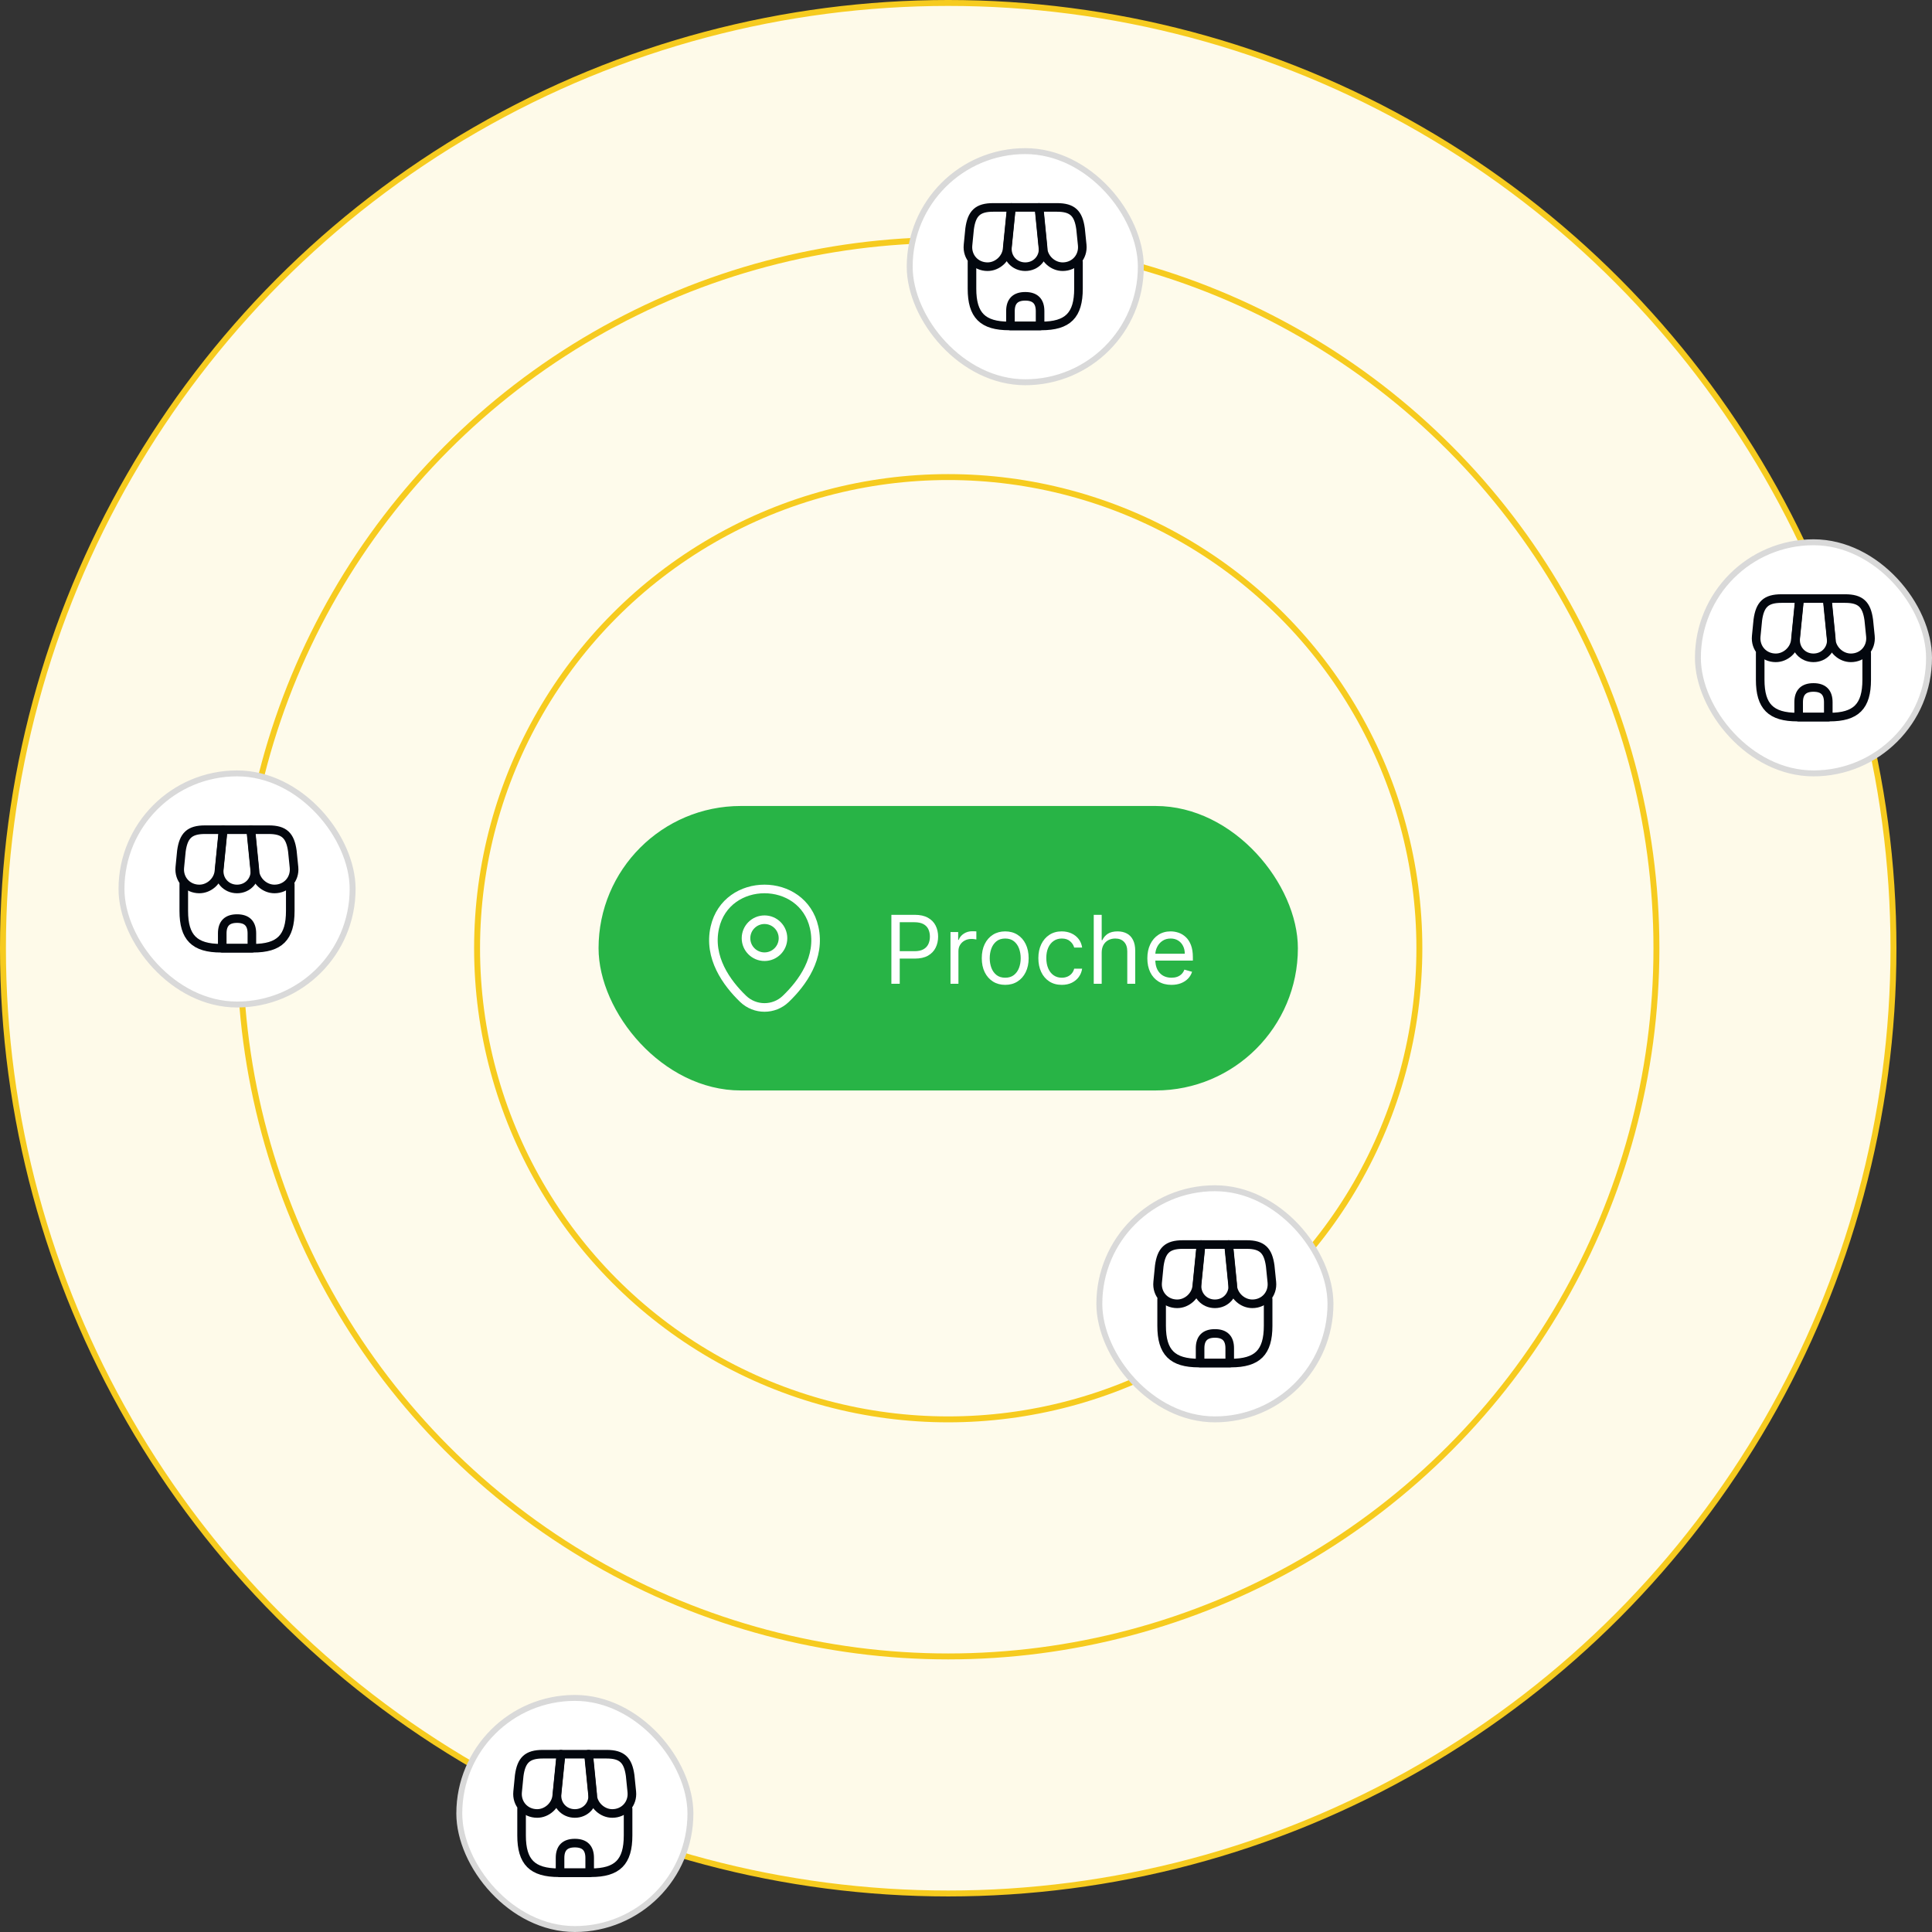 <svg width="326" height="326" viewBox="0 0 326 326" fill="none" xmlns="http://www.w3.org/2000/svg">
<rect x="0" y="0" width="326" height="326" fill="#333333" stroke="none"/>
<circle cx="160" cy="160" r="159.5" fill="#FEFAE9" stroke="#F6CB1F"/>
<circle cx="160" cy="160" r="119.5" fill="#FEFBEB" stroke="#F6CB1F"/>
<circle cx="160" cy="160" r="79.5" fill="#FEFBED" stroke="#F6CB1F"/>
<rect x="101" y="136" width="118" height="48" rx="24" fill="#28B446"/>
<path d="M129 161.43C130.723 161.43 132.12 160.034 132.12 158.31C132.12 156.587 130.723 155.19 129 155.19C127.277 155.19 125.88 156.587 125.88 158.31C125.88 160.034 127.277 161.43 129 161.43Z" stroke="white" stroke-width="1.45"/>
<path d="M120.62 156.49C122.59 147.83 135.42 147.84 137.38 156.5C138.53 161.58 135.37 165.88 132.6 168.54C130.59 170.48 127.41 170.48 125.39 168.54C122.63 165.88 119.47 161.57 120.62 156.49Z" stroke="white" stroke-width="1.45"/>
<path d="M150.409 166V154.364H154.341C155.254 154.364 156 154.528 156.58 154.858C157.163 155.184 157.595 155.625 157.875 156.182C158.155 156.739 158.295 157.36 158.295 158.045C158.295 158.731 158.155 159.354 157.875 159.915C157.598 160.475 157.17 160.922 156.591 161.256C156.011 161.585 155.269 161.75 154.364 161.75H151.545V160.5H154.318C154.943 160.5 155.445 160.392 155.824 160.176C156.203 159.96 156.477 159.669 156.648 159.301C156.822 158.93 156.909 158.511 156.909 158.045C156.909 157.58 156.822 157.163 156.648 156.795C156.477 156.428 156.201 156.14 155.818 155.932C155.436 155.72 154.928 155.614 154.295 155.614H151.818V166H150.409ZM160.384 166V157.273H161.679V158.591H161.77C161.929 158.159 162.217 157.809 162.634 157.54C163.05 157.271 163.52 157.136 164.043 157.136C164.141 157.136 164.264 157.138 164.412 157.142C164.56 157.146 164.671 157.152 164.747 157.159V158.523C164.702 158.511 164.598 158.494 164.435 158.472C164.276 158.445 164.107 158.432 163.929 158.432C163.505 158.432 163.126 158.521 162.793 158.699C162.463 158.873 162.202 159.116 162.009 159.426C161.819 159.733 161.724 160.083 161.724 160.477V166H160.384ZM169.616 166.182C168.829 166.182 168.137 165.994 167.543 165.619C166.952 165.244 166.49 164.72 166.156 164.045C165.827 163.371 165.662 162.583 165.662 161.682C165.662 160.773 165.827 159.979 166.156 159.301C166.49 158.623 166.952 158.097 167.543 157.722C168.137 157.347 168.829 157.159 169.616 157.159C170.404 157.159 171.094 157.347 171.685 157.722C172.279 158.097 172.741 158.623 173.071 159.301C173.404 159.979 173.571 160.773 173.571 161.682C173.571 162.583 173.404 163.371 173.071 164.045C172.741 164.72 172.279 165.244 171.685 165.619C171.094 165.994 170.404 166.182 169.616 166.182ZM169.616 164.977C170.215 164.977 170.707 164.824 171.094 164.517C171.48 164.21 171.766 163.807 171.952 163.307C172.137 162.807 172.23 162.265 172.23 161.682C172.23 161.098 172.137 160.555 171.952 160.051C171.766 159.547 171.48 159.14 171.094 158.83C170.707 158.519 170.215 158.364 169.616 158.364C169.018 158.364 168.526 158.519 168.139 158.83C167.753 159.14 167.467 159.547 167.281 160.051C167.096 160.555 167.003 161.098 167.003 161.682C167.003 162.265 167.096 162.807 167.281 163.307C167.467 163.807 167.753 164.21 168.139 164.517C168.526 164.824 169.018 164.977 169.616 164.977ZM179.163 166.182C178.345 166.182 177.641 165.989 177.05 165.602C176.459 165.216 176.004 164.684 175.686 164.006C175.368 163.328 175.209 162.553 175.209 161.682C175.209 160.795 175.372 160.013 175.697 159.335C176.027 158.653 176.485 158.121 177.072 157.739C177.663 157.352 178.353 157.159 179.141 157.159C179.754 157.159 180.307 157.273 180.8 157.5C181.292 157.727 181.696 158.045 182.01 158.455C182.324 158.864 182.519 159.341 182.595 159.886H181.254C181.152 159.489 180.925 159.136 180.572 158.83C180.224 158.519 179.754 158.364 179.163 158.364C178.641 158.364 178.182 158.5 177.788 158.773C177.398 159.042 177.093 159.422 176.874 159.915C176.658 160.403 176.55 160.977 176.55 161.636C176.55 162.311 176.656 162.898 176.868 163.398C177.084 163.898 177.387 164.286 177.777 164.562C178.171 164.839 178.633 164.977 179.163 164.977C179.512 164.977 179.828 164.917 180.112 164.795C180.396 164.674 180.637 164.5 180.834 164.273C181.031 164.045 181.171 163.773 181.254 163.455H182.595C182.519 163.97 182.332 164.434 182.033 164.847C181.737 165.256 181.345 165.581 180.857 165.824C180.372 166.062 179.807 166.182 179.163 166.182ZM185.896 160.75V166H184.555V154.364H185.896V158.636H186.01C186.214 158.186 186.521 157.828 186.93 157.562C187.343 157.294 187.893 157.159 188.578 157.159C189.173 157.159 189.694 157.278 190.141 157.517C190.588 157.752 190.934 158.114 191.18 158.602C191.43 159.087 191.555 159.705 191.555 160.455V166H190.214V160.545C190.214 159.852 190.035 159.316 189.675 158.938C189.319 158.555 188.824 158.364 188.192 158.364C187.752 158.364 187.358 158.456 187.01 158.642C186.665 158.828 186.393 159.098 186.192 159.455C185.995 159.811 185.896 160.242 185.896 160.75ZM197.668 166.182C196.827 166.182 196.101 165.996 195.491 165.625C194.885 165.25 194.418 164.727 194.088 164.057C193.762 163.383 193.599 162.598 193.599 161.705C193.599 160.811 193.762 160.023 194.088 159.341C194.418 158.655 194.876 158.121 195.463 157.739C196.054 157.352 196.743 157.159 197.531 157.159C197.986 157.159 198.435 157.235 198.878 157.386C199.321 157.538 199.724 157.784 200.088 158.125C200.452 158.462 200.741 158.909 200.957 159.466C201.173 160.023 201.281 160.708 201.281 161.523V162.091H194.554V160.932H199.918C199.918 160.439 199.819 160 199.622 159.614C199.429 159.227 199.152 158.922 198.793 158.699C198.437 158.475 198.016 158.364 197.531 158.364C196.997 158.364 196.535 158.496 196.145 158.761C195.759 159.023 195.461 159.364 195.253 159.784C195.045 160.205 194.94 160.655 194.94 161.136V161.909C194.94 162.568 195.054 163.127 195.281 163.585C195.512 164.04 195.832 164.386 196.241 164.625C196.651 164.86 197.126 164.977 197.668 164.977C198.02 164.977 198.338 164.928 198.622 164.83C198.91 164.727 199.158 164.576 199.366 164.375C199.575 164.17 199.736 163.917 199.849 163.614L201.145 163.977C201.009 164.417 200.779 164.803 200.457 165.136C200.135 165.466 199.738 165.723 199.264 165.909C198.791 166.091 198.259 166.182 197.668 166.182Z" fill="white"/>
<rect x="185.5" y="200.5" width="39" height="39" rx="19.5" fill="white"/>
<rect x="185.5" y="200.5" width="39" height="39" rx="19.5" stroke="#D9D9D9"/>
<path d="M196.01 219.219V223.709C196.01 228.199 197.81 229.999 202.3 229.999H207.69C212.18 229.999 213.98 228.199 213.98 223.709V219.219" stroke="#03070E" stroke-width="1.45" stroke-linecap="round" stroke-linejoin="round"/>
<path d="M205 220C206.83 220 208.18 218.51 208 216.68L207.34 210H202.67L202 216.68C201.82 218.51 203.17 220 205 220Z" stroke="#03070E" stroke-width="1.45" stroke-linecap="round" stroke-linejoin="round"/>
<path d="M211.31 220C213.33 220 214.81 218.36 214.61 216.35L214.33 213.6C213.97 211 212.97 210 210.35 210H207.3L208 217.01C208.17 218.66 209.66 220 211.31 220Z" stroke="#03070E" stroke-width="1.45" stroke-linecap="round" stroke-linejoin="round"/>
<path d="M198.64 220C200.29 220 201.78 218.66 201.94 217.01L202.16 214.8L202.64 210H199.59C196.97 210 195.97 211 195.61 213.6L195.34 216.35C195.14 218.36 196.62 220 198.64 220Z" stroke="#03070E" stroke-width="1.45" stroke-linecap="round" stroke-linejoin="round"/>
<path d="M205 225C203.33 225 202.5 225.83 202.5 227.5V230H207.5V227.5C207.5 225.83 206.67 225 205 225Z" stroke="#03070E" stroke-width="1.45" stroke-linecap="round" stroke-linejoin="round"/>
<rect x="20.5" y="130.5" width="39" height="39" rx="19.5" fill="white"/>
<rect x="20.5" y="130.5" width="39" height="39" rx="19.5" stroke="#D9D9D9"/>
<path d="M31.01 149.219V153.709C31.01 158.199 32.81 159.999 37.3 159.999H42.69C47.18 159.999 48.98 158.199 48.98 153.709V149.219" stroke="#03070E" stroke-width="1.45" stroke-linecap="round" stroke-linejoin="round"/>
<path d="M40 150C41.83 150 43.18 148.51 43 146.68L42.34 140H37.67L37 146.68C36.82 148.51 38.17 150 40 150Z" stroke="#03070E" stroke-width="1.45" stroke-linecap="round" stroke-linejoin="round"/>
<path d="M46.31 150C48.33 150 49.81 148.36 49.61 146.35L49.33 143.6C48.97 141 47.97 140 45.35 140H42.3L43 147.01C43.17 148.66 44.66 150 46.31 150Z" stroke="#03070E" stroke-width="1.45" stroke-linecap="round" stroke-linejoin="round"/>
<path d="M33.64 150C35.29 150 36.78 148.66 36.94 147.01L37.16 144.8L37.64 140H34.59C31.97 140 30.97 141 30.61 143.6L30.34 146.35C30.14 148.36 31.62 150 33.64 150Z" stroke="#03070E" stroke-width="1.45" stroke-linecap="round" stroke-linejoin="round"/>
<path d="M40.001 155C38.331 155 37.501 155.83 37.501 157.5V160H42.501V157.5C42.501 155.83 41.67 155 40.001 155Z" stroke="#03070E" stroke-width="1.45" stroke-linecap="round" stroke-linejoin="round"/>
<rect x="286.5" y="91.5" width="39" height="39" rx="19.5" fill="white"/>
<rect x="286.5" y="91.5" width="39" height="39" rx="19.5" stroke="#D9D9D9"/>
<path d="M297.01 110.219V114.709C297.01 119.199 298.81 120.999 303.3 120.999H308.69C313.18 120.999 314.98 119.199 314.98 114.709V110.219" stroke="#03070E" stroke-width="1.45" stroke-linecap="round" stroke-linejoin="round"/>
<path d="M306 111C307.83 111 309.18 109.51 309 107.68L308.34 101H303.67L303 107.68C302.82 109.51 304.17 111 306 111Z" stroke="#03070E" stroke-width="1.45" stroke-linecap="round" stroke-linejoin="round"/>
<path d="M312.31 111C314.33 111 315.81 109.36 315.61 107.35L315.33 104.6C314.97 102 313.97 101 311.35 101H308.3L309 108.01C309.17 109.66 310.66 111 312.31 111Z" stroke="#03070E" stroke-width="1.45" stroke-linecap="round" stroke-linejoin="round"/>
<path d="M299.64 111C301.29 111 302.78 109.66 302.94 108.01L303.16 105.8L303.64 101H300.59C297.97 101 296.97 102 296.61 104.6L296.34 107.35C296.14 109.36 297.62 111 299.64 111Z" stroke="#03070E" stroke-width="1.45" stroke-linecap="round" stroke-linejoin="round"/>
<path d="M306 116C304.33 116 303.5 116.83 303.5 118.5V121H308.5V118.5C308.5 116.83 307.67 116 306 116Z" stroke="#03070E" stroke-width="1.45" stroke-linecap="round" stroke-linejoin="round"/>
<rect x="153.5" y="25.5" width="39" height="39" rx="19.5" fill="white"/>
<rect x="153.5" y="25.5" width="39" height="39" rx="19.5" stroke="#D9D9D9"/>
<path d="M164.01 44.219V48.709C164.01 53.2 165.81 54.999 170.3 54.999H175.69C180.18 54.999 181.98 53.2 181.98 48.709V44.219" stroke="#03070E" stroke-width="1.45" stroke-linecap="round" stroke-linejoin="round"/>
<path d="M173 45C174.83 45 176.18 43.51 176 41.68L175.34 35H170.67L170 41.68C169.82 43.51 171.17 45 173 45Z" stroke="#03070E" stroke-width="1.45" stroke-linecap="round" stroke-linejoin="round"/>
<path d="M179.31 45C181.33 45 182.81 43.36 182.61 41.35L182.33 38.6C181.97 36 180.97 35 178.35 35H175.3L176 42.01C176.17 43.66 177.66 45 179.31 45Z" stroke="#03070E" stroke-width="1.45" stroke-linecap="round" stroke-linejoin="round"/>
<path d="M166.64 45C168.29 45 169.78 43.66 169.94 42.01L170.16 39.8L170.64 35H167.59C164.97 35 163.97 36 163.61 38.6L163.34 41.35C163.14 43.36 164.62 45 166.64 45Z" stroke="#03070E" stroke-width="1.45" stroke-linecap="round" stroke-linejoin="round"/>
<path d="M173 49.999C171.33 49.999 170.5 50.83 170.5 52.499V54.999H175.5V52.499C175.5 50.83 174.67 49.999 173 49.999Z" stroke="#03070E" stroke-width="1.45" stroke-linecap="round" stroke-linejoin="round"/>
<rect x="77.5" y="286.5" width="39" height="39" rx="19.5" fill="white"/>
<rect x="77.5" y="286.5" width="39" height="39" rx="19.5" stroke="#D9D9D9"/>
<path d="M88.01 305.219V309.709C88.01 314.199 89.81 315.999 94.3 315.999H99.69C104.18 315.999 105.98 314.199 105.98 309.709V305.219" stroke="#03070E" stroke-width="1.45" stroke-linecap="round" stroke-linejoin="round"/>
<path d="M97 306C98.83 306 100.18 304.51 100 302.68L99.34 296H94.67L94 302.68C93.82 304.51 95.17 306 97 306Z" stroke="#03070E" stroke-width="1.45" stroke-linecap="round" stroke-linejoin="round"/>
<path d="M103.31 306C105.33 306 106.81 304.36 106.61 302.35L106.33 299.6C105.97 297 104.97 296 102.35 296H99.3L100 303.01C100.17 304.66 101.66 306 103.31 306Z" stroke="#03070E" stroke-width="1.45" stroke-linecap="round" stroke-linejoin="round"/>
<path d="M90.64 306C92.29 306 93.78 304.66 93.94 303.01L94.16 300.8L94.64 296H91.59C88.97 296 87.97 297 87.61 299.6L87.34 302.35C87.14 304.36 88.62 306 90.64 306Z" stroke="#03070E" stroke-width="1.45" stroke-linecap="round" stroke-linejoin="round"/>
<path d="M97.001 311C95.331 311 94.501 311.83 94.501 313.5V316H99.501V313.5C99.501 311.83 98.671 311 97.001 311Z" stroke="#03070E" stroke-width="1.45" stroke-linecap="round" stroke-linejoin="round"/>
</svg>
